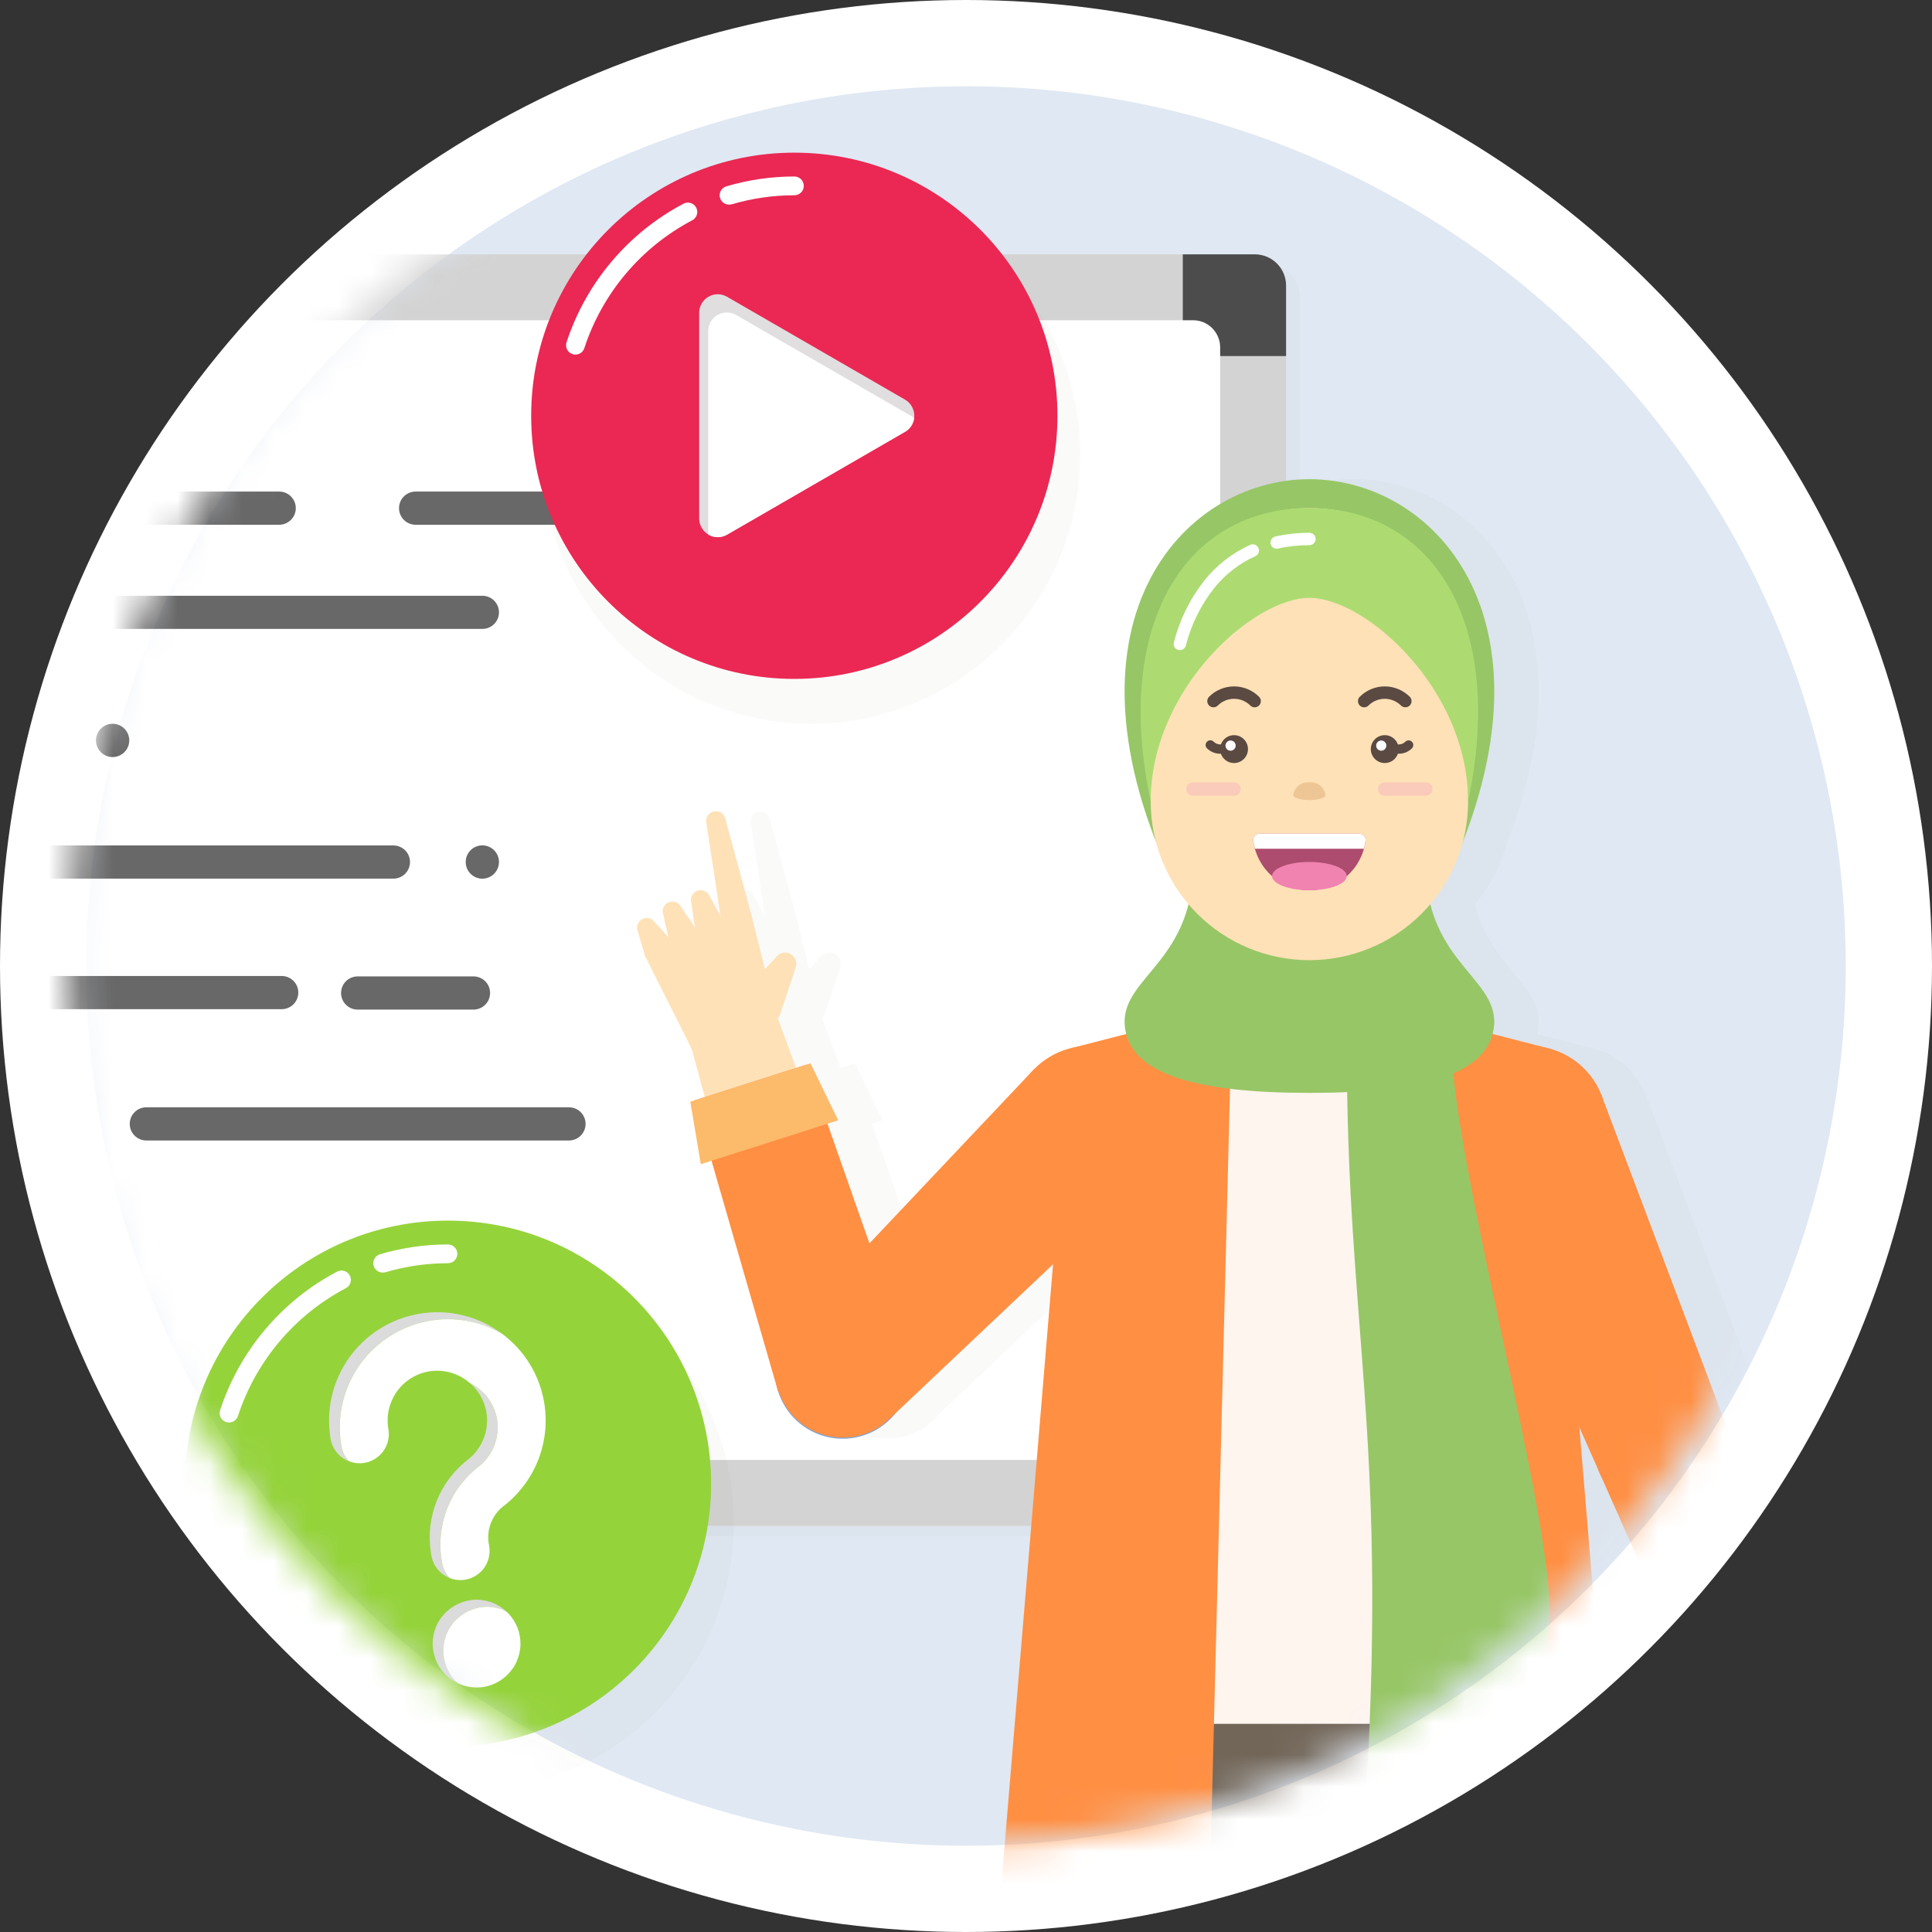 <svg width="60" height="60" viewBox="0 0 60 60" fill="none" xmlns="http://www.w3.org/2000/svg">
<rect x="0" y="0" width="60" height="60" fill="#333333" stroke="none"/>
<circle cx="30" cy="30" r="30" fill="white"/>
<circle cx="30" cy="30" r="27.321" fill="#E0E8F3"/>
<mask id="mask0_334_4105" style="mask-type:alpha" maskUnits="userSpaceOnUse" x="2" y="2" width="55" height="56">
<circle cx="29.464" cy="30" r="27.321" fill="#FFCA5F"/>
</mask>
<g mask="url(#mask0_334_4105)">
<g style="mix-blend-mode:multiply" opacity="0.15">
<g style="mix-blend-mode:multiply" opacity="0.15">
<path d="M39.386 8.219H-21.213C-21.749 8.219 -22.183 8.653 -22.183 9.189V46.737C-22.183 47.272 -21.749 47.707 -21.213 47.707H39.386C39.921 47.707 40.356 47.272 40.356 46.737V9.189C40.356 8.653 39.921 8.219 39.386 8.219Z" fill="#42210B"/>
</g>
</g>
<path d="M38.968 7.899H-21.63C-22.166 7.899 -22.6 8.333 -22.6 8.869V46.417C-22.6 46.953 -22.166 47.387 -21.63 47.387H38.968C39.504 47.387 39.938 46.953 39.938 46.417V8.869C39.938 8.333 39.504 7.899 38.968 7.899Z" fill="#D3D3D3"/>
<path d="M38.97 7.899H36.733V11.058H39.94V8.869C39.94 8.612 39.837 8.365 39.656 8.183C39.474 8.002 39.227 7.899 38.97 7.899Z" fill="#4C4C4C"/>
<path d="M39.939 46.419V44.183H36.781V47.389H38.97C39.097 47.389 39.223 47.364 39.341 47.316C39.458 47.267 39.565 47.195 39.655 47.105C39.745 47.015 39.817 46.908 39.866 46.791C39.914 46.673 39.939 46.547 39.939 46.419Z" fill="#3D3D3D"/>
<path d="M37.893 44.498V10.787C37.893 10.322 37.516 9.945 37.051 9.945L-19.709 9.945C-20.175 9.945 -20.552 10.322 -20.552 10.787V44.498C-20.552 44.963 -20.175 45.34 -19.709 45.34H37.051C37.516 45.34 37.893 44.963 37.893 44.498Z" fill="white"/>
<path d="M26.033 16.297H12.908C12.771 16.297 12.64 16.242 12.543 16.146C12.446 16.049 12.392 15.918 12.392 15.781C12.392 15.644 12.446 15.513 12.543 15.417C12.64 15.32 12.771 15.266 12.908 15.266H26.033C26.17 15.266 26.301 15.32 26.398 15.417C26.494 15.513 26.549 15.644 26.549 15.781C26.549 15.918 26.494 16.049 26.398 16.146C26.301 16.242 26.17 16.297 26.033 16.297Z" fill="#686868"/>
<path d="M17.67 35.419H4.545C4.408 35.419 4.277 35.365 4.18 35.268C4.083 35.171 4.029 35.04 4.029 34.903C4.029 34.767 4.083 34.636 4.18 34.539C4.277 34.442 4.408 34.388 4.545 34.388H17.67C17.807 34.388 17.938 34.442 18.035 34.539C18.131 34.636 18.186 34.767 18.186 34.903C18.186 35.04 18.131 35.171 18.035 35.268C17.938 35.365 17.807 35.419 17.67 35.419Z" fill="#686868"/>
<path d="M14.705 31.354H11.107C10.97 31.354 10.839 31.299 10.743 31.203C10.646 31.106 10.592 30.975 10.592 30.838C10.592 30.701 10.646 30.57 10.743 30.474C10.839 30.377 10.97 30.323 11.107 30.323H14.705C14.841 30.323 14.973 30.377 15.069 30.474C15.166 30.57 15.22 30.701 15.22 30.838C15.22 30.975 15.166 31.106 15.069 31.203C14.973 31.299 14.841 31.354 14.705 31.354Z" fill="#686868"/>
<path d="M8.67 16.297H-15.357C-15.494 16.297 -15.625 16.242 -15.722 16.146C-15.819 16.049 -15.873 15.918 -15.873 15.781C-15.873 15.644 -15.819 15.513 -15.722 15.417C-15.625 15.32 -15.494 15.266 -15.357 15.266H8.67C8.807 15.266 8.938 15.32 9.035 15.417C9.132 15.513 9.186 15.644 9.186 15.781C9.186 15.918 9.132 16.049 9.035 16.146C8.938 16.242 8.807 16.297 8.67 16.297Z" fill="#686868"/>
<path d="M14.98 19.532H-9.048C-9.185 19.532 -9.316 19.478 -9.413 19.381C-9.509 19.285 -9.563 19.154 -9.563 19.017C-9.563 18.88 -9.509 18.749 -9.413 18.652C-9.316 18.556 -9.185 18.502 -9.048 18.502H14.98C15.117 18.502 15.248 18.556 15.345 18.652C15.442 18.749 15.496 18.88 15.496 19.017C15.496 19.154 15.442 19.285 15.345 19.381C15.248 19.478 15.117 19.532 14.98 19.532Z" fill="#686868"/>
<path d="M12.217 27.287H-11.812C-11.948 27.287 -12.079 27.233 -12.176 27.136C-12.273 27.04 -12.327 26.909 -12.327 26.772C-12.327 26.635 -12.273 26.504 -12.176 26.407C-12.079 26.311 -11.948 26.256 -11.812 26.256H12.217C12.354 26.256 12.485 26.311 12.582 26.407C12.678 26.504 12.733 26.635 12.733 26.772C12.733 26.909 12.678 27.04 12.582 27.136C12.485 27.233 12.354 27.287 12.217 27.287Z" fill="#686868"/>
<path d="M8.748 31.341H-15.28C-15.417 31.341 -15.548 31.286 -15.644 31.19C-15.741 31.093 -15.795 30.962 -15.795 30.825C-15.795 30.688 -15.741 30.557 -15.644 30.461C-15.548 30.364 -15.417 30.31 -15.28 30.31H8.748C8.885 30.31 9.016 30.364 9.113 30.461C9.21 30.557 9.264 30.688 9.264 30.825C9.264 30.962 9.21 31.093 9.113 31.19C9.016 31.286 8.885 31.341 8.748 31.341Z" fill="#686868"/>
<path d="M15.496 26.771C15.496 26.485 15.265 26.254 14.98 26.254C14.694 26.254 14.463 26.485 14.463 26.771C14.463 27.056 14.694 27.288 14.98 27.288C15.265 27.288 15.496 27.056 15.496 26.771Z" fill="#686868"/>
<path d="M4.014 22.994C4.014 22.709 3.783 22.477 3.497 22.477C3.212 22.477 2.98 22.709 2.98 22.994C2.98 23.279 3.212 23.511 3.497 23.511C3.783 23.511 4.014 23.279 4.014 22.994Z" fill="#686868"/>
<g style="mix-blend-mode:multiply" opacity="0.15">
<g style="mix-blend-mode:multiply" opacity="0.15">
<path d="M61.277 59.712L59.894 57.097C59.886 57.084 59.877 57.069 59.867 57.055L58.417 54.398V54.393C58.414 54.39 58.412 54.386 58.41 54.382L57.934 53.051L58.368 52.873L57.888 50.965L57.564 51.098L54.928 44.114L51.101 33.973C50.956 33.623 50.731 33.312 50.444 33.066C50.156 32.819 49.815 32.645 49.446 32.556V32.553L49.384 32.537C49.374 32.537 49.365 32.531 49.355 32.529L47.73 32.111C47.733 32.102 47.739 32.094 47.741 32.085C47.978 31.08 47.194 30.547 46.519 29.603C46.427 29.475 46.339 29.335 46.254 29.191C46.235 29.157 46.216 29.123 46.198 29.087C46.114 28.936 46.039 28.78 45.974 28.62C45.97 28.61 45.966 28.602 45.962 28.593C45.898 28.422 45.845 28.249 45.803 28.072C45.948 27.9 46.081 27.718 46.201 27.529H46.206L46.218 27.501C46.478 27.086 46.675 26.634 46.801 26.16C49.631 18.921 45.806 14.882 42.044 14.882C38.282 14.882 34.457 18.921 37.287 26.16C37.413 26.634 37.609 27.086 37.87 27.501C37.874 27.511 37.878 27.519 37.883 27.529H37.887C38.007 27.718 38.14 27.9 38.285 28.072C38.242 28.248 38.189 28.422 38.126 28.593C38.122 28.602 38.117 28.61 38.114 28.62C38.049 28.78 37.974 28.936 37.891 29.087C37.872 29.121 37.853 29.155 37.834 29.19C37.749 29.335 37.661 29.474 37.569 29.602C36.895 30.547 36.11 31.08 36.347 32.084C36.347 32.094 36.355 32.102 36.357 32.111L34.642 32.552V32.556C34.215 32.657 33.824 32.874 33.513 33.184L28.381 38.614L27.077 34.899L27.411 34.792L26.552 33.023L26.105 33.166L25.614 31.839C25.614 31.835 25.613 31.831 25.612 31.827C25.589 31.762 25.562 31.7 25.53 31.639C25.533 31.636 25.537 31.634 25.539 31.631C25.571 31.585 25.597 31.535 25.617 31.483L26.09 30.053C26.106 30.01 26.113 29.964 26.112 29.918C26.11 29.873 26.099 29.828 26.08 29.786C26.061 29.744 26.034 29.707 26 29.676C25.966 29.645 25.927 29.62 25.884 29.605C25.811 29.577 25.732 29.575 25.658 29.598C25.584 29.621 25.52 29.668 25.476 29.732L25.135 30.102L24.74 28.523C24.737 28.506 24.733 28.489 24.729 28.472L23.904 25.419C23.894 25.381 23.876 25.345 23.852 25.314C23.827 25.282 23.797 25.256 23.763 25.236C23.728 25.216 23.69 25.203 23.651 25.198C23.612 25.194 23.572 25.196 23.533 25.207C23.462 25.226 23.4 25.271 23.359 25.333C23.319 25.395 23.303 25.47 23.314 25.543L23.755 28.44L23.418 27.837C23.403 27.801 23.381 27.767 23.353 27.739C23.326 27.711 23.292 27.689 23.256 27.673C23.219 27.658 23.18 27.65 23.141 27.65C23.101 27.65 23.062 27.657 23.025 27.672C22.955 27.701 22.899 27.755 22.867 27.823C22.835 27.892 22.829 27.969 22.851 28.041L22.967 28.815L22.537 28.17C22.503 28.098 22.441 28.042 22.366 28.015C22.29 27.989 22.207 27.993 22.135 28.027C22.067 28.06 22.014 28.116 21.986 28.185C21.957 28.255 21.955 28.332 21.98 28.402L22.138 29.107L21.719 28.647C21.675 28.58 21.607 28.533 21.529 28.516C21.45 28.499 21.369 28.514 21.301 28.558C21.239 28.598 21.194 28.659 21.174 28.73C21.154 28.801 21.161 28.877 21.194 28.944L21.395 29.633L21.384 29.637L21.413 29.693L21.416 29.706C21.416 29.71 21.422 29.712 21.424 29.716L22.801 32.454V32.458C22.823 32.509 22.847 32.559 22.875 32.607C22.882 32.637 22.884 32.667 22.893 32.696L23.265 34.074L22.817 34.217L23.143 36.157L23.476 36.051L25.545 43.222H25.547C25.631 43.485 25.766 43.729 25.944 43.939C26.122 44.15 26.34 44.323 26.585 44.45C26.83 44.576 27.097 44.653 27.372 44.676C27.647 44.699 27.924 44.668 28.186 44.584C28.585 44.457 28.937 44.213 29.195 43.884L34.082 39.265L31.525 69.951C32.822 70.353 34.146 70.667 35.486 70.892L35.771 75.425L36.917 93.614L36.061 94.68C35.553 94.68 35.066 94.882 34.708 95.241C34.349 95.6 34.147 96.086 34.147 96.594V97.359H39.737V93.614L40.882 75.426L41.795 60.938H42.292L43.204 75.426L44.35 93.614V97.359H49.94V96.594C49.94 96.086 49.738 95.6 49.38 95.241C49.02 94.882 48.534 94.68 48.026 94.68L47.17 93.614L48.315 75.425L48.601 70.892C49.941 70.667 51.264 70.353 52.562 69.951L50.426 44.321L51.041 45.709L54.067 52.533L53.744 52.666L54.742 54.361L55.177 54.182L55.711 55.334C55.682 55.373 55.657 55.416 55.637 55.462L54.812 57.91C54.788 57.983 54.788 58.063 54.814 58.136C54.839 58.21 54.888 58.272 54.953 58.315C55.031 58.365 55.126 58.382 55.216 58.363C55.306 58.344 55.386 58.289 55.436 58.212L56.215 57.007L56.623 58.431C56.622 58.436 56.622 58.441 56.623 58.446L57.55 61.468C57.572 61.539 57.62 61.599 57.683 61.637C57.746 61.675 57.822 61.688 57.894 61.675C57.933 61.667 57.971 61.653 58.004 61.631C58.037 61.609 58.066 61.581 58.088 61.549C58.111 61.516 58.126 61.479 58.135 61.44C58.143 61.402 58.143 61.361 58.136 61.323L57.626 58.595L59.131 61.941C59.162 62.009 59.218 62.064 59.287 62.094C59.356 62.123 59.434 62.126 59.505 62.102C59.581 62.076 59.643 62.02 59.678 61.948C59.712 61.876 59.717 61.793 59.691 61.717L58.549 58.443L59.91 61.065C59.945 61.131 60.003 61.182 60.073 61.209C60.143 61.235 60.221 61.234 60.29 61.207C60.365 61.177 60.424 61.119 60.456 61.045C60.487 60.972 60.489 60.889 60.459 60.814L59.318 57.952L60.761 60.025C60.803 60.085 60.866 60.129 60.938 60.146C61.009 60.163 61.085 60.154 61.15 60.119C61.185 60.101 61.217 60.076 61.242 60.045C61.267 60.015 61.286 59.98 61.298 59.942C61.31 59.904 61.314 59.864 61.31 59.825C61.306 59.785 61.295 59.747 61.277 59.712Z" fill="#42210B"/>
</g>
</g>
<path d="M39.504 75.423L40.65 57.234H33.248L34.394 75.423H39.505H39.504Z" fill="#726658"/>
<path d="M36.949 60.935C38.993 60.935 40.65 59.278 40.65 57.234C40.65 55.19 38.993 53.533 36.949 53.533C34.905 53.533 33.248 55.19 33.248 57.234C33.248 59.278 34.905 60.935 36.949 60.935Z" fill="#726658"/>
<path d="M41.827 75.423L40.681 57.234H48.083L46.937 75.423H41.826H41.827Z" fill="#726658"/>
<path d="M44.382 60.935C46.426 60.935 48.083 59.278 48.083 57.234C48.083 55.19 46.426 53.533 44.382 53.533C42.338 53.533 40.681 55.19 40.681 57.234C40.681 59.278 42.338 60.935 44.382 60.935Z" fill="#726658"/>
<path d="M48.051 57.234L44.35 60.935H36.948L33.248 57.234V53.533H48.051V57.234Z" fill="#726658"/>
<path d="M33.247 53.533C33.247 51.57 34.027 49.688 35.415 48.3C36.803 46.912 38.685 46.132 40.648 46.132C42.611 46.132 44.493 46.911 45.881 48.3C47.269 49.687 48.049 51.57 48.049 53.533" fill="#726658"/>
<path d="M36.948 60.935C38.992 60.935 40.649 59.278 40.649 57.234C40.649 55.19 38.992 53.533 36.948 53.533C34.904 53.533 33.248 55.19 33.248 57.234C33.248 59.278 34.904 60.935 36.948 60.935Z" fill="#726658"/>
<path d="M44.35 60.935C46.394 60.935 48.05 59.278 48.05 57.234C48.05 55.19 46.394 53.533 44.35 53.533C42.306 53.533 40.649 55.19 40.649 57.234C40.649 59.278 42.306 60.935 44.35 60.935Z" fill="#726658"/>
<path d="M48.067 32.551L43.067 31.265H38.263L33.263 32.551V53.532H48.066L48.067 32.551Z" fill="#FFF5EF"/>
<path d="M51.183 69.948L48.067 32.551L43.066 31.265L44.079 71.312C46.489 71.107 48.87 70.65 51.183 69.948Z" fill="#FF8F43"/>
<path d="M38.263 31.267L33.263 32.553L30.146 69.95C32.46 70.652 34.841 71.109 37.25 71.314L38.263 31.267Z" fill="#FF8F43"/>
<path d="M55.717 56.359C56.505 56.359 57.143 55.721 57.143 54.934C57.143 54.147 56.505 53.508 55.717 53.508C54.93 53.508 54.292 54.147 54.292 54.934C54.292 55.721 54.93 56.359 55.717 56.359Z" fill="#FFE1B7"/>
<path d="M53.379 44.182L57.031 54.381L55.717 54.933L54.398 55.474L49.834 45.636L51.606 44.909L53.379 44.182Z" fill="#FFE1B7"/>
<path d="M51.606 47.009C52.766 47.009 53.706 46.069 53.706 44.91C53.706 43.75 52.766 42.81 51.606 42.81C50.447 42.81 49.507 43.75 49.507 44.91C49.507 46.069 50.447 47.009 51.606 47.009Z" fill="#80A5D7"/>
<path d="M55.718 56.359C56.505 56.359 57.143 55.721 57.143 54.934C57.143 54.147 56.505 53.508 55.718 53.508C54.93 53.508 54.292 54.147 54.292 54.934C54.292 55.721 54.93 56.359 55.718 56.359Z" fill="#FFE1B7"/>
<path d="M55.46 56.04L54.057 58.209C54.032 58.248 54 58.281 53.962 58.307C53.925 58.333 53.882 58.351 53.837 58.36C53.793 58.37 53.747 58.371 53.702 58.362C53.657 58.354 53.614 58.337 53.575 58.312C53.51 58.27 53.461 58.207 53.435 58.134C53.409 58.061 53.409 57.981 53.434 57.907L54.259 55.459C54.287 55.376 54.331 55.298 54.389 55.231C54.447 55.164 54.517 55.11 54.596 55.071C54.676 55.031 54.762 55.008 54.85 55.002C54.938 54.996 55.027 55.008 55.11 55.036C55.279 55.093 55.419 55.215 55.498 55.374C55.578 55.534 55.59 55.719 55.534 55.888C55.515 55.941 55.49 55.992 55.46 56.04Z" fill="#FFE1B7"/>
<path d="M58.549 57.165L57.038 54.398L55.717 54.934L54.398 55.474L55.267 58.51L56.907 57.837L58.549 57.165Z" fill="#FFE1B7"/>
<path d="M47.495 37.291C48.824 37.291 49.901 36.214 49.901 34.886C49.901 33.558 48.824 32.481 47.495 32.481C46.167 32.481 45.09 33.558 45.09 34.886C45.09 36.214 46.167 37.291 47.495 37.291Z" fill="#FF8F43"/>
<path d="M46.581 32.662L44.356 33.573L45.268 35.798L47.492 34.886L46.581 32.662Z" fill="#FF8F43"/>
<path d="M51.606 47.01C52.766 47.01 53.706 46.07 53.706 44.911C53.706 43.751 52.766 42.811 51.606 42.811C50.446 42.811 49.506 43.751 49.506 44.911C49.506 46.07 50.446 47.01 51.606 47.01Z" fill="#FF8F43"/>
<path d="M51.606 44.909L53.548 44.113L49.721 33.973L47.494 34.886L45.269 35.798L49.662 45.707L51.606 44.909Z" fill="#FF8F43"/>
<path d="M56.872 52.919L53.548 44.113L51.606 44.909L51.612 44.93L51.604 44.91L49.662 45.707L53.476 54.312L55.174 53.615L56.872 52.919Z" fill="#FF8F43"/>
<path d="M53.361 54.359L52.363 52.664L56.508 50.963L56.988 52.87L53.361 54.359Z" fill="#FF8F43"/>
<path d="M22.873 33.686C23.66 33.686 24.298 33.048 24.298 32.261C24.298 31.474 23.66 30.835 22.873 30.835C22.086 30.835 21.448 31.474 21.448 32.261C21.448 33.048 22.086 33.686 22.873 33.686Z" fill="#FFE1B7"/>
<path d="M27.993 41.999L24.234 31.839L22.872 32.261L21.515 32.695L24.344 43.165L26.169 42.582L27.993 41.999Z" fill="#FFE1B7"/>
<path d="M26.169 44.681C27.329 44.681 28.269 43.741 28.269 42.581C28.269 41.422 27.329 40.482 26.169 40.482C25.01 40.482 24.07 41.422 24.07 42.581C24.07 43.741 25.01 44.681 26.169 44.681Z" fill="#80A5D7"/>
<path d="M25.053 33.06L28.169 41.943L26.17 42.581L26.161 42.562L26.167 42.582L24.167 43.221L21.557 34.177L23.305 33.619L25.053 33.06Z" fill="#FF8F43"/>
<path d="M21.438 34.214L21.764 36.155L26.031 34.792L25.171 33.022L21.438 34.214Z" fill="#FCBA6B"/>
<path d="M22.522 28.706L22.037 27.834C22.007 27.76 21.948 27.701 21.875 27.67C21.801 27.64 21.718 27.639 21.643 27.669C21.574 27.698 21.517 27.752 21.485 27.82C21.453 27.889 21.448 27.966 21.47 28.039L21.618 29.031C21.637 29.091 21.667 29.147 21.707 29.196C21.748 29.244 21.797 29.285 21.853 29.314C21.909 29.343 21.97 29.361 22.033 29.367C22.096 29.373 22.16 29.366 22.22 29.347C22.342 29.309 22.443 29.225 22.503 29.112C22.562 28.999 22.574 28.867 22.536 28.745C22.532 28.732 22.527 28.718 22.522 28.706Z" fill="#FFE1B7"/>
<path d="M21.7 28.986L21.156 28.169C21.121 28.097 21.059 28.041 20.984 28.015C20.908 27.988 20.825 27.992 20.753 28.027C20.686 28.059 20.633 28.115 20.604 28.185C20.575 28.254 20.573 28.331 20.599 28.402L20.812 29.356C20.833 29.415 20.866 29.47 20.909 29.517C20.951 29.563 21.003 29.601 21.06 29.628C21.117 29.655 21.179 29.671 21.242 29.673C21.305 29.676 21.368 29.667 21.427 29.645C21.487 29.624 21.541 29.591 21.588 29.549C21.635 29.506 21.673 29.455 21.7 29.398C21.727 29.341 21.742 29.279 21.745 29.216C21.748 29.152 21.738 29.089 21.717 29.03C21.712 29.015 21.707 29 21.7 28.986Z" fill="#FFE1B7"/>
<path d="M23.349 28.469L22.524 25.416C22.514 25.378 22.496 25.342 22.472 25.311C22.448 25.279 22.418 25.253 22.383 25.233C22.349 25.214 22.311 25.201 22.272 25.196C22.232 25.191 22.192 25.194 22.154 25.204C22.082 25.223 22.02 25.268 21.98 25.33C21.939 25.392 21.923 25.467 21.934 25.541L22.41 28.668C22.429 28.794 22.498 28.907 22.6 28.983C22.703 29.058 22.832 29.09 22.958 29.071C23.084 29.052 23.197 28.983 23.273 28.88C23.349 28.777 23.38 28.649 23.361 28.523C23.358 28.505 23.354 28.487 23.349 28.469Z" fill="#FFE1B7"/>
<path d="M20.873 29.232L20.338 28.646C20.295 28.579 20.226 28.532 20.148 28.515C20.07 28.498 19.988 28.513 19.921 28.556C19.859 28.596 19.814 28.658 19.794 28.729C19.774 28.8 19.781 28.876 19.813 28.942L20.036 29.704C20.064 29.761 20.102 29.812 20.15 29.854C20.197 29.896 20.252 29.928 20.312 29.949C20.372 29.97 20.435 29.978 20.498 29.974C20.561 29.971 20.623 29.954 20.68 29.927C20.795 29.871 20.882 29.771 20.924 29.651C20.966 29.53 20.958 29.398 20.902 29.283C20.893 29.266 20.883 29.248 20.873 29.232Z" fill="#FFE1B7"/>
<path d="M22.759 33.386C23.547 33.386 24.185 32.748 24.185 31.961C24.185 31.174 23.547 30.536 22.759 30.536C21.972 30.536 21.334 31.174 21.334 31.961C21.334 32.748 21.972 33.386 22.759 33.386Z" fill="#FFE1B7"/>
<path d="M24.235 31.483L24.709 30.053C24.725 30.01 24.732 29.965 24.73 29.919C24.729 29.873 24.718 29.828 24.699 29.786C24.68 29.744 24.652 29.707 24.619 29.675C24.585 29.644 24.546 29.62 24.502 29.604C24.43 29.577 24.35 29.575 24.276 29.598C24.202 29.621 24.138 29.668 24.094 29.732L23.052 30.866C23.001 30.938 22.965 31.02 22.946 31.106C22.927 31.192 22.926 31.282 22.941 31.368C22.957 31.455 22.989 31.538 23.037 31.613C23.085 31.687 23.147 31.751 23.22 31.801C23.292 31.852 23.374 31.888 23.46 31.907C23.547 31.926 23.636 31.928 23.723 31.912C23.81 31.896 23.893 31.864 23.967 31.816C24.042 31.768 24.106 31.706 24.156 31.633C24.189 31.587 24.215 31.536 24.235 31.483Z" fill="#FFE1B7"/>
<path d="M20.005 29.636L21.421 32.452L22.762 31.961L24.098 31.465L23.331 28.401L21.669 29.02L20.005 29.636Z" fill="#FFE1B7"/>
<path d="M26.174 44.646C27.333 44.646 28.273 43.706 28.273 42.546C28.273 41.387 27.333 40.447 26.174 40.447C25.014 40.447 24.074 41.387 24.074 42.546C24.074 43.706 25.014 44.646 26.174 44.646Z" fill="#FF8F43"/>
<path d="M33.835 37.291C35.163 37.291 36.24 36.214 36.24 34.886C36.24 33.558 35.163 32.481 33.835 32.481C32.507 32.481 31.43 33.558 31.43 34.886C31.43 36.214 32.507 37.291 33.835 37.291Z" fill="#FF8F43"/>
<path d="M35.536 33.185L33.835 34.886L35.536 36.586L37.237 34.886L35.536 33.185Z" fill="#FF8F43"/>
<path d="M26.174 42.546L24.689 41.061L32.133 33.184L33.835 34.885L35.536 36.586L27.659 44.032L26.174 42.546Z" fill="#FF8F43"/>
<path d="M40.665 14.882C36.673 14.882 32.604 19.431 36.504 27.529H44.826C48.726 19.432 44.658 14.882 40.665 14.882Z" fill="#97C666"/>
<path d="M41.825 32.48C41.825 41.192 43.067 44.435 42.439 55.534C42.229 59.229 48.119 55.878 48.119 49.962C48.119 46.709 45.09 35.893 45.09 32.48C45.09 31.445 41.825 31.043 41.825 32.48Z" fill="#97C666"/>
<g opacity="0.1">
<g opacity="0.1">
<g opacity="0.1">
<path opacity="0.1" d="M45.09 32.48C45.09 31.445 41.825 31.043 41.825 32.48C41.825 33.224 41.855 34.036 41.906 34.901C43.044 34.904 44.177 34.731 45.263 34.388C45.163 33.756 45.105 33.119 45.09 32.48Z" fill="#3C2417"/>
</g>
</g>
</g>
<path d="M44.284 27.207H37.047C36.858 30.073 34.587 30.466 34.968 32.085C35.268 33.357 37.154 33.941 40.666 33.941C44.177 33.941 46.063 33.355 46.362 32.085C46.743 30.466 44.473 30.073 44.284 27.207Z" fill="#97C666"/>
<g opacity="0.1">
<g opacity="0.1">
<g opacity="0.1">
<path opacity="0.1" d="M44.283 27.207H37.046C37.001 28.074 36.703 28.908 36.188 29.607C36.761 30.22 37.455 30.708 38.225 31.042C38.995 31.375 39.825 31.547 40.665 31.546C41.504 31.547 42.334 31.375 43.104 31.042C43.874 30.708 44.568 30.22 45.141 29.607C44.626 28.909 44.328 28.074 44.283 27.207Z" fill="#3C2417"/>
</g>
</g>
</g>
<path d="M40.664 15.778C41.972 15.778 43.225 16.297 44.15 17.221C45.074 18.146 45.593 19.399 45.593 20.706V24.89C45.593 26.197 45.074 27.451 44.15 28.375C43.225 29.299 41.972 29.819 40.664 29.819C40.017 29.819 39.376 29.691 38.778 29.444C38.18 29.196 37.637 28.833 37.179 28.375C36.722 27.917 36.359 27.374 36.111 26.776C35.863 26.178 35.736 25.537 35.736 24.89V20.706C35.736 20.059 35.863 19.418 36.111 18.82C36.359 18.222 36.722 17.679 37.179 17.221C37.637 16.763 38.181 16.4 38.779 16.153C39.377 15.905 40.017 15.778 40.664 15.778Z" fill="#FFE1B7"/>
<path d="M39.112 25.89C39.085 25.89 39.058 25.896 39.033 25.908C39.008 25.919 38.985 25.936 38.967 25.957C38.949 25.977 38.936 26.002 38.928 26.028C38.92 26.055 38.918 26.082 38.922 26.11C38.975 26.534 39.182 26.925 39.503 27.208C39.824 27.491 40.238 27.647 40.666 27.647C41.093 27.647 41.507 27.491 41.827 27.208C42.148 26.925 42.355 26.534 42.408 26.11C42.412 26.082 42.41 26.055 42.402 26.028C42.394 26.002 42.381 25.977 42.363 25.956C42.345 25.936 42.323 25.919 42.298 25.907C42.273 25.896 42.245 25.89 42.218 25.89H39.112Z" fill="#AD4C6F"/>
<path d="M38.973 26.359H42.356C42.38 26.277 42.397 26.194 42.408 26.109C42.412 26.082 42.41 26.054 42.402 26.028C42.394 26.002 42.38 25.977 42.362 25.956C42.344 25.936 42.322 25.919 42.297 25.907C42.272 25.896 42.245 25.89 42.217 25.89H39.114C39.086 25.89 39.059 25.896 39.034 25.907C39.008 25.919 38.986 25.935 38.968 25.956C38.95 25.977 38.937 26.001 38.929 26.028C38.921 26.054 38.919 26.082 38.923 26.109C38.934 26.194 38.95 26.277 38.973 26.359Z" fill="white"/>
<path d="M38.325 23.697C38.563 23.697 38.757 23.503 38.757 23.264C38.757 23.025 38.563 22.831 38.325 22.831C38.086 22.831 37.892 23.025 37.892 23.264C37.892 23.503 38.086 23.697 38.325 23.697Z" fill="#5A4A42"/>
<path d="M43.438 23.408C43.419 23.408 43.4 23.404 43.383 23.397C43.365 23.39 43.349 23.379 43.336 23.366C43.322 23.352 43.312 23.336 43.304 23.319C43.297 23.301 43.293 23.282 43.294 23.263C43.294 23.244 43.297 23.226 43.304 23.208C43.312 23.191 43.322 23.175 43.336 23.161C43.349 23.148 43.365 23.137 43.383 23.13C43.4 23.123 43.419 23.119 43.438 23.119C43.476 23.12 43.514 23.112 43.549 23.098C43.585 23.083 43.617 23.062 43.644 23.035C43.657 23.022 43.673 23.011 43.691 23.004C43.708 22.996 43.727 22.993 43.746 22.993C43.765 22.993 43.783 22.996 43.801 23.004C43.818 23.011 43.834 23.022 43.848 23.035C43.861 23.048 43.872 23.064 43.88 23.082C43.887 23.1 43.891 23.119 43.891 23.138C43.891 23.157 43.887 23.176 43.88 23.194C43.872 23.212 43.861 23.228 43.848 23.241C43.794 23.295 43.73 23.337 43.659 23.366C43.589 23.394 43.514 23.408 43.438 23.408Z" fill="#5A4A42"/>
<path d="M37.892 23.408C37.817 23.408 37.742 23.393 37.672 23.364C37.602 23.336 37.538 23.293 37.484 23.24C37.471 23.226 37.46 23.21 37.453 23.192C37.445 23.175 37.441 23.156 37.441 23.136C37.441 23.117 37.445 23.098 37.453 23.081C37.46 23.063 37.471 23.047 37.484 23.033C37.498 23.02 37.514 23.009 37.532 23.001C37.549 22.994 37.568 22.99 37.588 22.99C37.607 22.99 37.626 22.994 37.644 23.001C37.661 23.009 37.677 23.02 37.691 23.033C37.717 23.06 37.749 23.081 37.784 23.096C37.819 23.11 37.856 23.118 37.894 23.118C37.913 23.118 37.932 23.122 37.95 23.129C37.967 23.136 37.983 23.146 37.996 23.16C38.01 23.173 38.02 23.189 38.028 23.206C38.035 23.224 38.039 23.243 38.039 23.262C38.039 23.281 38.035 23.3 38.028 23.318C38.021 23.336 38.01 23.352 37.996 23.366C37.983 23.38 37.967 23.39 37.949 23.398C37.931 23.405 37.912 23.408 37.892 23.408Z" fill="#5A4A42"/>
<path d="M38.964 21.966C38.939 21.966 38.914 21.962 38.891 21.952C38.868 21.942 38.846 21.928 38.829 21.91C38.695 21.777 38.514 21.702 38.325 21.702C38.136 21.702 37.955 21.777 37.821 21.91C37.803 21.928 37.782 21.942 37.759 21.952C37.735 21.962 37.71 21.966 37.685 21.966C37.66 21.966 37.635 21.962 37.612 21.952C37.588 21.942 37.567 21.928 37.549 21.91C37.531 21.892 37.517 21.871 37.507 21.848C37.498 21.825 37.493 21.799 37.493 21.774C37.493 21.749 37.498 21.724 37.507 21.701C37.517 21.677 37.531 21.656 37.549 21.638C37.755 21.433 38.034 21.317 38.325 21.317C38.616 21.317 38.895 21.433 39.1 21.638C39.118 21.656 39.133 21.677 39.142 21.701C39.152 21.724 39.157 21.749 39.157 21.774C39.157 21.799 39.152 21.825 39.142 21.848C39.133 21.871 39.118 21.892 39.1 21.91C39.083 21.928 39.061 21.942 39.038 21.952C39.015 21.962 38.99 21.966 38.964 21.966Z" fill="#5A4A42"/>
<path d="M43.645 21.966C43.619 21.966 43.594 21.961 43.571 21.952C43.547 21.942 43.526 21.928 43.508 21.91C43.375 21.777 43.194 21.702 43.005 21.702C42.816 21.702 42.635 21.777 42.501 21.91C42.483 21.928 42.462 21.942 42.439 21.952C42.415 21.962 42.39 21.966 42.365 21.966C42.34 21.966 42.315 21.962 42.291 21.952C42.268 21.942 42.247 21.928 42.229 21.91C42.193 21.874 42.173 21.825 42.173 21.774C42.173 21.723 42.193 21.674 42.229 21.638C42.435 21.433 42.714 21.317 43.005 21.317C43.296 21.317 43.575 21.433 43.781 21.638C43.817 21.674 43.837 21.723 43.837 21.774C43.837 21.825 43.817 21.874 43.781 21.91C43.763 21.928 43.742 21.942 43.718 21.952C43.695 21.961 43.67 21.966 43.645 21.966Z" fill="#5A4A42"/>
<path d="M43.005 23.697C43.244 23.697 43.437 23.503 43.437 23.264C43.437 23.025 43.244 22.831 43.005 22.831C42.766 22.831 42.572 23.025 42.572 23.264C42.572 23.503 42.766 23.697 43.005 23.697Z" fill="#5A4A42"/>
<path d="M38.217 23.314C38.304 23.314 38.375 23.243 38.375 23.155C38.375 23.068 38.304 22.997 38.217 22.997C38.13 22.997 38.059 23.068 38.059 23.155C38.059 23.243 38.13 23.314 38.217 23.314Z" fill="white"/>
<path d="M42.896 23.314C42.983 23.314 43.054 23.243 43.054 23.155C43.054 23.068 42.983 22.997 42.896 22.997C42.809 22.997 42.738 23.068 42.738 23.155C42.738 23.243 42.809 23.314 42.896 23.314Z" fill="white"/>
<path d="M41.164 24.686C41.164 24.9 40.164 24.9 40.164 24.686C40.18 24.569 40.242 24.463 40.335 24.39C40.429 24.317 40.547 24.284 40.664 24.297C40.782 24.284 40.9 24.318 40.993 24.39C41.086 24.463 41.148 24.569 41.164 24.686Z" fill="#EEC696"/>
<path d="M40.664 27.647C41.304 27.647 41.823 27.45 41.823 27.208C41.823 26.965 41.304 26.769 40.664 26.769C40.024 26.769 39.505 26.965 39.505 27.208C39.505 27.45 40.024 27.647 40.664 27.647Z" fill="#F183B0"/>
<path d="M38.328 24.298H37.045C36.932 24.298 36.84 24.39 36.84 24.503C36.84 24.617 36.932 24.709 37.045 24.709H38.328C38.441 24.709 38.533 24.617 38.533 24.503C38.533 24.39 38.441 24.298 38.328 24.298Z" fill="#FACABB"/>
<path d="M43.001 24.709H44.283C44.397 24.709 44.489 24.617 44.489 24.503C44.489 24.39 44.397 24.298 44.283 24.298H43.001C42.888 24.298 42.796 24.39 42.796 24.503C42.796 24.617 42.888 24.709 43.001 24.709Z" fill="#FACABB"/>
<path d="M40.665 18.567C38.92 18.567 35.736 21.397 35.736 24.889C34.558 19.335 36.84 15.778 40.665 15.778C44.49 15.778 46.771 19.335 45.593 24.889C45.593 21.398 42.41 18.567 40.665 18.567Z" fill="#ADDB72"/>
<path d="M39.648 17.042C39.604 17.042 39.562 17.027 39.528 17C39.494 16.972 39.47 16.934 39.46 16.892C39.449 16.842 39.458 16.79 39.485 16.747C39.512 16.704 39.556 16.673 39.605 16.662C39.953 16.584 40.309 16.546 40.666 16.547C40.717 16.547 40.765 16.567 40.801 16.603C40.837 16.639 40.858 16.688 40.858 16.739C40.858 16.79 40.837 16.839 40.801 16.875C40.765 16.911 40.717 16.931 40.666 16.931C40.338 16.93 40.011 16.964 39.691 17.035C39.677 17.039 39.663 17.041 39.648 17.042Z" fill="white"/>
<path d="M36.642 20.191C36.625 20.19 36.607 20.188 36.59 20.184C36.566 20.177 36.543 20.166 36.523 20.15C36.503 20.135 36.487 20.116 36.474 20.094C36.462 20.072 36.453 20.048 36.45 20.023C36.447 19.997 36.449 19.972 36.456 19.948C36.635 19.247 36.959 18.591 37.407 18.022C37.787 17.549 38.274 17.172 38.827 16.921C38.874 16.9 38.927 16.899 38.974 16.917C39.022 16.935 39.06 16.971 39.081 17.018C39.092 17.041 39.098 17.065 39.099 17.091C39.099 17.116 39.095 17.141 39.086 17.165C39.077 17.188 39.064 17.21 39.047 17.228C39.029 17.247 39.009 17.261 38.986 17.272C38.487 17.497 38.048 17.837 37.706 18.265C37.292 18.791 36.992 19.399 36.827 20.048C36.816 20.089 36.792 20.125 36.758 20.15C36.725 20.176 36.684 20.19 36.642 20.191Z" fill="white"/>
<g style="mix-blend-mode:multiply" opacity="0.15">
<g style="mix-blend-mode:multiply" opacity="0.15">
<path d="M25.191 22.476C29.804 22.476 33.544 18.736 33.544 14.122C33.544 9.509 29.804 5.769 25.191 5.769C20.578 5.769 16.838 9.509 16.838 14.122C16.838 18.736 20.578 22.476 25.191 22.476Z" fill="#42210B"/>
</g>
</g>
<path d="M24.668 21.084C29.181 21.084 32.84 17.425 32.84 12.912C32.84 8.399 29.181 4.741 24.668 4.741C20.155 4.741 16.496 8.399 16.496 12.912C16.496 17.425 20.155 21.084 24.668 21.084Z" fill="#EA2853"/>
<path d="M22.64 6.354C22.578 6.354 22.517 6.334 22.466 6.297C22.416 6.26 22.379 6.207 22.361 6.147C22.339 6.074 22.348 5.994 22.384 5.926C22.421 5.859 22.483 5.809 22.557 5.787C23.243 5.583 23.955 5.481 24.671 5.481C24.709 5.481 24.747 5.489 24.782 5.504C24.818 5.518 24.85 5.54 24.877 5.567C24.904 5.594 24.925 5.626 24.94 5.662C24.955 5.697 24.962 5.735 24.962 5.773C24.962 5.85 24.931 5.925 24.877 5.979C24.822 6.034 24.748 6.064 24.671 6.064C24.012 6.064 23.357 6.159 22.725 6.345C22.698 6.352 22.669 6.355 22.64 6.354Z" fill="white"/>
<path d="M17.872 11.012C17.841 11.012 17.811 11.008 17.782 10.998C17.708 10.974 17.647 10.922 17.612 10.854C17.577 10.785 17.57 10.705 17.594 10.631C18.201 8.779 19.504 7.235 21.228 6.325C21.296 6.289 21.376 6.282 21.45 6.305C21.523 6.328 21.585 6.379 21.621 6.447C21.639 6.481 21.65 6.518 21.653 6.557C21.657 6.595 21.653 6.633 21.641 6.67C21.63 6.706 21.611 6.74 21.587 6.769C21.562 6.799 21.532 6.823 21.498 6.841C19.909 7.679 18.707 9.102 18.148 10.81C18.129 10.869 18.092 10.92 18.043 10.956C17.993 10.992 17.933 11.012 17.872 11.012Z" fill="white"/>
<path d="M28.109 12.412L22.578 9.216C22.49 9.165 22.391 9.138 22.29 9.138C22.188 9.138 22.089 9.165 22.001 9.216C21.914 9.266 21.841 9.339 21.79 9.427C21.74 9.514 21.713 9.614 21.713 9.715V16.102C21.713 16.203 21.74 16.303 21.79 16.39C21.841 16.478 21.914 16.551 22.001 16.602C22.089 16.652 22.188 16.679 22.29 16.679C22.391 16.679 22.49 16.652 22.578 16.602L28.109 13.406C28.196 13.355 28.268 13.282 28.317 13.195C28.367 13.108 28.394 13.009 28.394 12.909C28.394 12.808 28.367 12.71 28.317 12.622C28.268 12.535 28.196 12.463 28.109 12.412Z" fill="#E0DEDF"/>
<path d="M22.859 9.781C22.771 9.73 22.672 9.704 22.571 9.704C22.469 9.704 22.37 9.731 22.282 9.781C22.195 9.832 22.122 9.905 22.071 9.992C22.021 10.08 21.994 10.18 21.994 10.281V16.6C22.082 16.654 22.183 16.683 22.286 16.683C22.389 16.684 22.49 16.657 22.579 16.606L28.11 13.41C28.188 13.364 28.255 13.301 28.304 13.225C28.352 13.149 28.383 13.062 28.391 12.972L22.859 9.781Z" fill="white"/>
<g style="mix-blend-mode:multiply" opacity="0.15">
<g style="mix-blend-mode:multiply" opacity="0.15">
<path d="M14.434 55.642C19.047 55.642 22.787 51.902 22.787 47.289C22.787 42.675 19.047 38.935 14.434 38.935C9.821 38.935 6.081 42.675 6.081 47.289C6.081 51.902 9.821 55.642 14.434 55.642Z" fill="#42210B"/>
</g>
</g>
<path d="M13.912 54.25C18.425 54.25 22.084 50.592 22.084 46.078C22.084 41.565 18.425 37.907 13.912 37.907C9.399 37.907 5.74 41.565 5.74 46.078C5.74 50.592 9.399 54.25 13.912 54.25Z" fill="#95D33B"/>
<path d="M11.883 39.52C11.821 39.52 11.76 39.501 11.71 39.463C11.66 39.426 11.623 39.374 11.604 39.314C11.583 39.24 11.591 39.161 11.628 39.093C11.665 39.026 11.727 38.975 11.8 38.953C12.486 38.75 13.197 38.647 13.911 38.648C13.95 38.648 13.988 38.655 14.023 38.67C14.058 38.685 14.091 38.706 14.117 38.733C14.145 38.76 14.166 38.792 14.181 38.828C14.195 38.863 14.203 38.901 14.203 38.939C14.203 39.017 14.172 39.091 14.117 39.145C14.063 39.2 13.989 39.231 13.911 39.231C13.253 39.23 12.598 39.325 11.966 39.512C11.939 39.519 11.911 39.522 11.883 39.52Z" fill="white"/>
<path d="M7.113 44.178C7.083 44.178 7.053 44.173 7.024 44.163C6.987 44.151 6.953 44.133 6.924 44.108C6.895 44.083 6.871 44.053 6.854 44.019C6.836 43.985 6.826 43.947 6.823 43.909C6.82 43.871 6.824 43.833 6.836 43.796C7.443 41.944 8.746 40.4 10.47 39.49C10.538 39.455 10.618 39.447 10.692 39.47C10.765 39.493 10.827 39.544 10.863 39.612C10.881 39.646 10.892 39.683 10.895 39.721C10.899 39.76 10.895 39.798 10.883 39.835C10.872 39.871 10.853 39.905 10.829 39.934C10.804 39.964 10.774 39.988 10.74 40.006C9.151 40.844 7.949 42.267 7.39 43.975C7.371 44.034 7.334 44.085 7.284 44.121C7.235 44.158 7.175 44.178 7.113 44.178Z" fill="white"/>
<path d="M13.978 51.995C13.931 51.919 13.89 51.84 13.856 51.758C13.827 51.673 13.804 51.587 13.787 51.5C13.773 51.411 13.765 51.322 13.764 51.233C13.77 51.144 13.781 51.056 13.798 50.968C13.818 50.881 13.846 50.796 13.882 50.714C13.918 50.632 13.963 50.555 14.013 50.481C14.144 50.299 14.316 50.151 14.516 50.05C14.715 49.949 14.937 49.897 15.161 49.899C15.249 49.904 15.337 49.916 15.424 49.933C15.512 49.953 15.597 49.981 15.68 50.017C15.685 50.017 15.69 50.024 15.695 50.027C15.661 49.991 15.623 49.958 15.583 49.929C15.509 49.878 15.432 49.834 15.35 49.798C15.268 49.762 15.183 49.734 15.095 49.713C15.008 49.696 14.92 49.685 14.831 49.68C14.607 49.678 14.386 49.729 14.187 49.831C13.987 49.932 13.815 50.08 13.685 50.262C13.633 50.335 13.589 50.413 13.553 50.494C13.517 50.577 13.489 50.662 13.469 50.749C13.451 50.837 13.44 50.925 13.435 51.013C13.437 51.103 13.444 51.192 13.457 51.28C13.475 51.368 13.498 51.454 13.527 51.538C13.562 51.62 13.602 51.7 13.649 51.775C13.698 51.85 13.753 51.921 13.815 51.986C13.877 52.05 13.945 52.108 14.018 52.16C14.085 52.206 14.155 52.245 14.229 52.279C14.201 52.254 14.17 52.233 14.144 52.206C14.082 52.141 14.027 52.07 13.978 51.995Z" fill="#DBDBDB"/>
<path d="M13.964 49.006C13.841 48.877 13.759 48.714 13.728 48.539L13.712 48.444C13.626 47.9 13.688 47.343 13.892 46.833C14.097 46.322 14.435 45.875 14.871 45.541C15.089 45.368 15.256 45.139 15.355 44.879C15.454 44.619 15.481 44.337 15.433 44.063C15.39 43.823 15.291 43.596 15.143 43.401C14.995 43.207 14.803 43.05 14.583 42.944C14.856 43.174 15.04 43.492 15.104 43.844C15.152 44.118 15.125 44.4 15.026 44.66C14.927 44.92 14.76 45.149 14.542 45.322C14.105 45.656 13.767 46.103 13.563 46.613C13.359 47.124 13.297 47.681 13.383 48.224L13.399 48.32C13.427 48.473 13.493 48.617 13.592 48.737C13.691 48.857 13.819 48.95 13.964 49.006Z" fill="#DBDBDB"/>
<path d="M13.33 41.019C14.107 40.882 14.908 41.025 15.59 41.421C15.224 41.147 14.805 40.95 14.36 40.844C13.915 40.737 13.452 40.723 13.002 40.803C12.123 40.957 11.342 41.453 10.83 42.183C10.318 42.913 10.116 43.816 10.269 44.694C10.296 44.848 10.363 44.991 10.462 45.111C10.56 45.231 10.689 45.324 10.834 45.38C10.711 45.251 10.629 45.089 10.598 44.913C10.444 44.034 10.646 43.131 11.158 42.401C11.671 41.67 12.452 41.173 13.33 41.019Z" fill="#DBDBDB"/>
<path d="M15.036 52.387C15.391 52.324 15.707 52.122 15.915 51.827C15.969 51.755 16.013 51.677 16.047 51.595C16.083 51.513 16.111 51.427 16.131 51.34C16.149 51.253 16.161 51.164 16.165 51.076C16.164 50.986 16.157 50.897 16.143 50.809C16.125 50.721 16.102 50.635 16.073 50.551C16.038 50.469 15.997 50.39 15.951 50.314C15.902 50.239 15.847 50.168 15.785 50.103C15.759 50.075 15.725 50.051 15.695 50.027C15.69 50.027 15.684 50.019 15.679 50.017C15.597 49.981 15.512 49.953 15.424 49.933C15.337 49.916 15.249 49.904 15.16 49.899C14.936 49.897 14.715 49.949 14.515 50.05C14.316 50.151 14.143 50.299 14.013 50.481C13.962 50.554 13.918 50.632 13.882 50.714C13.846 50.796 13.818 50.881 13.798 50.968C13.781 51.056 13.769 51.144 13.764 51.233C13.765 51.322 13.773 51.411 13.786 51.5C13.803 51.587 13.827 51.673 13.856 51.758C13.89 51.84 13.931 51.919 13.978 51.995C14.026 52.07 14.082 52.141 14.144 52.206C14.169 52.232 14.201 52.254 14.229 52.279C14.481 52.396 14.762 52.434 15.036 52.387Z" fill="white"/>
<path d="M15.434 44.064C15.482 44.338 15.455 44.62 15.356 44.88C15.257 45.14 15.09 45.368 14.872 45.541C14.435 45.876 14.097 46.322 13.893 46.833C13.689 47.344 13.627 47.901 13.713 48.444L13.729 48.539C13.76 48.715 13.842 48.877 13.965 49.007C14.12 49.068 14.289 49.086 14.453 49.058C14.69 49.016 14.901 48.882 15.04 48.685C15.178 48.487 15.232 48.243 15.191 48.006L15.174 47.91C15.143 47.689 15.174 47.464 15.262 47.258C15.35 47.053 15.492 46.875 15.674 46.745C16.148 46.369 16.512 45.871 16.727 45.306C16.942 44.74 17 44.127 16.895 43.53C16.747 42.687 16.281 41.932 15.593 41.422C14.91 41.025 14.11 40.883 13.333 41.019C12.455 41.174 11.674 41.67 11.161 42.4C10.649 43.13 10.447 44.033 10.601 44.911C10.631 45.087 10.713 45.249 10.836 45.378C10.991 45.44 11.16 45.458 11.324 45.43C11.561 45.388 11.772 45.254 11.911 45.057C12.049 44.859 12.103 44.615 12.061 44.378C11.991 43.975 12.084 43.56 12.319 43.225C12.554 42.89 12.912 42.662 13.315 42.591C13.539 42.552 13.769 42.564 13.988 42.625C14.207 42.687 14.41 42.796 14.582 42.945C14.802 43.05 14.995 43.207 15.143 43.401C15.291 43.596 15.391 43.823 15.434 44.064Z" fill="white"/>
</g>
</svg>
